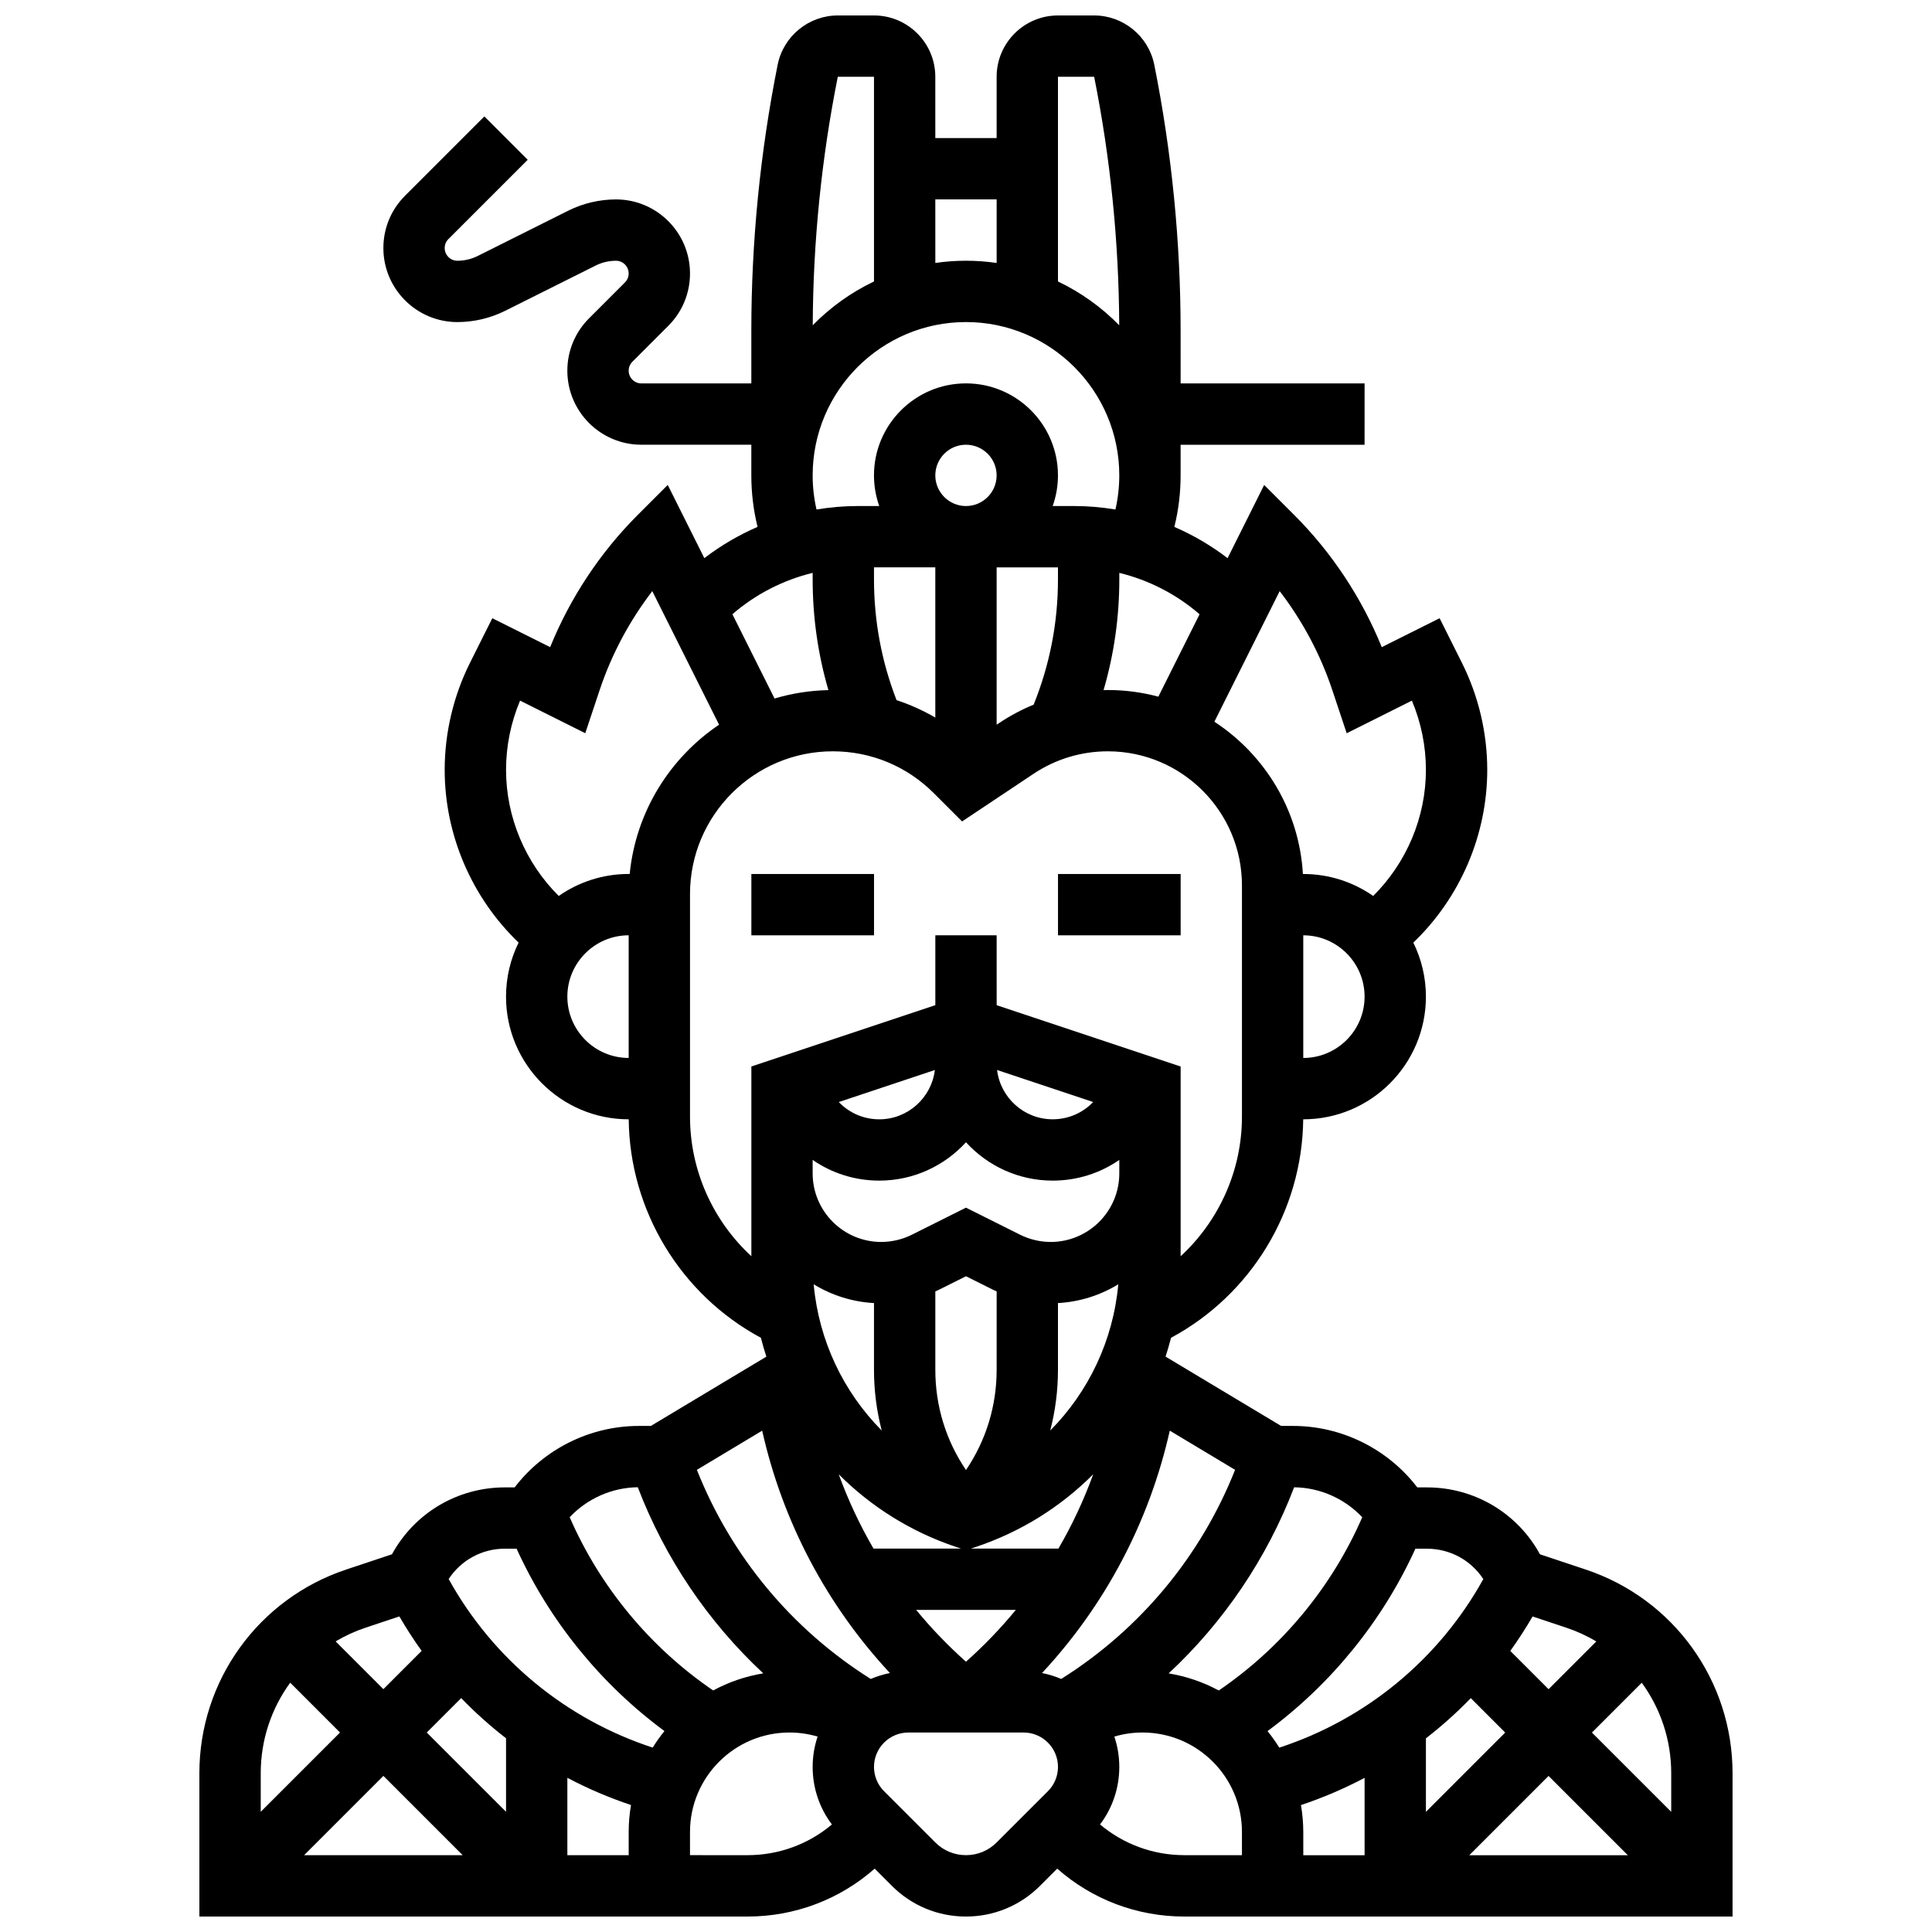 <?xml version="1.0" encoding="UTF-8"?>
<!-- Uploaded to: ICON Repo, www.svgrepo.com, Generator: ICON Repo Mixer Tools -->
<svg width="800px" height="800px" version="1.1" viewBox="144 144 512 512" xmlns="http://www.w3.org/2000/svg">
 <defs>
  <clipPath id="a">
   <path d="m196 148.09h408v503.81h-408z"/>
  </clipPath>
 </defs>
 <path d="m343.12 375.62h32.504v16.25h-32.504z"/>
 <path d="m424.38 375.62h32.504v16.25h-32.504z"/>
 <g clip-path="url(#a)">
  <path d="m564.25 559.95-12.145-4.047c-5.938-10.883-17.305-17.727-29.934-17.727h-2.574c-7.766-10.152-19.98-16.289-32.902-16.289h-3.191l-30.617-18.371c0.539-1.641 1.02-3.309 1.453-4.992 21.211-11.395 34.777-33.645 35.027-57.898l0.012 0.004c17.922 0 32.504-14.582 32.504-32.504 0-5.137-1.203-10-3.336-14.324 12.375-11.859 19.59-28.48 19.59-45.781 0-9.781-2.312-19.574-6.688-28.32l-5.934-11.863-15.332 7.664c-5.297-13.055-13.23-25.055-23.188-35.012l-7.973-7.973-9.699 19.398c-4.359-3.328-9.094-6.113-14.105-8.281 1.102-4.438 1.656-9.004 1.656-13.648v-8.125h48.754l0.004-16.254h-48.754l-0.004-13.984c0-23.605-2.348-47.312-6.977-70.465-1.512-7.566-8.215-13.062-15.938-13.062h-9.59c-8.961 0-16.25 7.293-16.25 16.25v16.25h-16.25l-0.004-16.25c0-8.961-7.293-16.25-16.25-16.25h-9.59c-7.719 0-14.422 5.496-15.938 13.062-4.629 23.152-6.977 46.859-6.977 70.465v13.984h-29.141c-1.855 0-3.363-1.508-3.363-3.363 0-0.898 0.348-1.746 0.984-2.379l9.52-9.52c3.707-3.703 5.746-8.629 5.746-13.871 0-10.824-8.797-19.625-19.617-19.625-4.367 0-8.742 1.031-12.652 2.984l-23.988 12c-1.66 0.828-3.523 1.27-5.383 1.27-1.855 0-3.367-1.508-3.367-3.367 0-0.898 0.348-1.746 0.984-2.379l21.012-21.012-11.488-11.492-21.012 21.012c-3.707 3.707-5.746 8.629-5.746 13.871 0 10.82 8.801 19.617 19.617 19.617 4.367 0 8.742-1.031 12.652-2.984l23.988-11.996c1.664-0.832 3.527-1.27 5.383-1.27 1.855 0 3.363 1.508 3.363 3.363 0 0.898-0.348 1.746-0.984 2.379l-9.52 9.52c-3.703 3.711-5.746 8.633-5.746 13.875 0 10.82 8.801 19.617 19.617 19.617h29.141v8.125c0 4.644 0.555 9.211 1.652 13.648-5.008 2.168-9.746 4.953-14.105 8.281l-9.699-19.398-7.973 7.973c-9.957 9.957-17.891 21.961-23.188 35.012l-15.332-7.664-5.934 11.863c-4.371 8.754-6.684 18.547-6.684 28.328 0 17.281 7.199 33.887 19.59 45.773-2.133 4.324-3.336 9.188-3.336 14.328 0 17.922 14.582 32.504 32.504 32.504h0.012c0.246 24.234 13.816 46.5 35.023 57.895 0.434 1.684 0.914 3.352 1.453 4.996l-30.613 18.367h-3.191c-12.926 0-25.137 6.137-32.902 16.285h-2.574c-12.629 0-23.996 6.844-29.934 17.727l-12.145 4.047c-23.262 7.758-38.895 29.441-38.895 53.965v37.992h145.27c12.578 0 24.453-4.551 33.691-12.695l4.57 4.57c5.238 5.238 12.207 8.125 19.617 8.125 7.41 0 14.375-2.887 19.617-8.125l4.57-4.57c9.238 8.148 21.113 12.695 33.691 12.695h145.28v-37.992c0-24.523-15.633-46.207-38.895-53.961zm22.641 53.961v10.246l-21.012-21.008 13.203-13.203c4.957 6.793 7.809 15.117 7.809 23.965zm-98.121 8.453c5.84-1.953 11.477-4.367 16.863-7.211v20.5h-16.25v-6.156c-0.004-2.43-0.219-4.812-0.613-7.133zm45.004-28.34 9.121 9.121-21.012 21.016v-19.484c4.211-3.262 8.184-6.82 11.891-10.652zm20.613 20.617 21.012 21.012h-42.023zm12.656-35.641-12.656 12.656-10.145-10.145c2.109-2.934 4.082-5.981 5.91-9.133l8.953 2.984c2.816 0.941 5.465 2.168 7.938 3.637zm-29.949-16.527c-11.758 21.227-31.07 37.156-54.07 44.672-0.945-1.527-1.988-2.992-3.113-4.387 16.879-12.457 30.492-29.223 39.184-48.332h3.078c6.117 0 11.664 3.074 14.922 8.047zm-32.086-16.387c-8.039 18.496-21.359 34.57-38.027 45.914-4.07-2.203-8.543-3.754-13.273-4.531 14.613-13.621 26.016-30.449 33.254-49.32 6.887 0.078 13.41 3.016 18.047 7.938zm-130.25 42.855c-20.895-13.125-36.996-32.512-46.078-55.418l17.305-10.383c5.426 24.145 17.094 46.223 33.855 64.234-1.766 0.344-3.465 0.871-5.082 1.566zm-15.125-104.59c4.707 2.879 10.156 4.656 15.984 4.977v17.703c0 5.5 0.703 10.887 2.047 16.074-10.172-10.258-16.688-23.883-18.031-38.754zm62.691 38.754c1.344-5.188 2.047-10.574 2.047-16.074v-17.703c5.828-0.32 11.277-2.098 15.984-4.977-1.344 14.871-7.859 28.496-18.031 38.754zm-14.203-16.074c0 9.602-2.844 18.766-8.125 26.539-5.281-7.773-8.125-16.934-8.125-26.539v-20.789c0.355-0.164 0.711-0.316 1.059-0.492l7.066-3.531 7.066 3.531c0.348 0.176 0.707 0.332 1.062 0.492zm-10.695 46.945 1.25 0.418h-23.188c-3.641-6.266-6.727-12.848-9.219-19.688 8.543 8.562 19.117 15.254 31.156 19.27zm2.57 30.402c-4.777-4.262-9.191-8.852-13.207-13.734h26.414c-4.016 4.883-8.43 9.477-13.207 13.734zm24.504-29.988h-23.188l1.25-0.418c12.039-4.012 22.609-10.703 31.152-19.273-2.484 6.844-5.57 13.43-9.215 19.691zm-65.137-103c5.152 3.562 11.25 5.488 17.648 5.488 9.094 0 17.289-3.922 22.984-10.168 5.691 6.242 13.887 10.168 22.984 10.168 6.398 0 12.496-1.926 17.648-5.488v3.57c0 10.02-8.152 18.172-18.172 18.172-2.805 0-5.617-0.664-8.125-1.918l-14.336-7.168-14.336 7.168c-2.508 1.254-5.32 1.918-8.125 1.918-10.02 0-18.172-8.148-18.172-18.172zm6.918-15.336 25.469-8.488c-0.891 7.348-7.152 13.066-14.738 13.066-3.969 0-7.699-1.547-10.504-4.352zm41.957-8.492 25.469 8.488-0.223 0.223c-2.805 2.805-6.539 4.352-10.504 4.352-7.586 0.004-13.852-5.711-14.742-13.062zm45.766 95.578 17.305 10.383c-9.078 22.906-25.184 42.293-46.078 55.418-1.613-0.691-3.316-1.223-5.082-1.566 16.762-18.012 28.43-40.09 33.855-64.234zm35.375-98.766v-32.504c8.961 0 16.25 7.293 16.25 16.25 0.004 8.965-7.289 16.254-16.25 16.254zm-6.254-123.71c6.055 7.883 10.801 16.777 13.941 26.195l3.82 11.461 17.277-8.641c2.441 5.781 3.719 12.062 3.719 18.34 0 12.555-5.121 24.621-13.973 33.422-5.258-3.664-11.645-5.82-18.531-5.82h-0.094c-0.98-16.887-10.09-31.617-23.461-40.352zm-32.152 27.965c-4.269-1.145-8.754-1.762-13.379-1.762-0.383 0-0.762 0.012-1.137 0.02 2.773-9.492 4.172-19.309 4.172-29.32v-1.746c7.828 1.91 15.145 5.66 21.27 10.969zm-69.379 0.918c-3.961-10.223-5.977-20.961-5.977-31.98v-3.207h16.25v39.809c-3.258-1.898-6.699-3.449-10.273-4.621zm10.273-59.562c0-4.481 3.644-8.125 8.125-8.125 4.481 0 8.125 3.644 8.125 8.125s-3.644 8.125-8.125 8.125c-4.477 0-8.125-3.644-8.125-8.125zm16.254 24.375h16.25v3.203c0 11.453-2.168 22.602-6.445 33.18-3.152 1.297-6.188 2.898-9.062 4.816l-0.742 0.5zm25.84-130.02c4.328 21.641 6.551 43.793 6.644 65.863-4.664-4.762-10.148-8.711-16.234-11.609v-54.254zm-25.84 32.504v16.844c-2.656-0.383-5.367-0.59-8.125-0.59-2.762 0-5.473 0.207-8.125 0.59l-0.004-16.844zm-32.504-32.504v54.254c-6.086 2.898-11.57 6.848-16.234 11.609 0.09-22.07 2.316-44.223 6.644-65.863zm-16.254 105.64c0-22.402 18.227-40.629 40.629-40.629s40.629 18.227 40.629 40.629c0 3.078-0.348 6.098-1.02 9.047-3.598-0.602-7.254-0.922-10.941-0.922h-5.688c0.902-2.543 1.398-5.277 1.398-8.125 0-13.441-10.934-24.379-24.379-24.379-13.441 0-24.379 10.938-24.379 24.379 0 2.848 0.496 5.582 1.398 8.125h-5.688c-3.688 0-7.344 0.32-10.941 0.922-0.668-2.949-1.02-5.973-1.02-9.047zm0 25.836v1.746c0 10.016 1.402 19.832 4.172 29.328-4.949 0.105-9.734 0.871-14.273 2.227l-11.168-22.336c6.125-5.309 13.441-9.055 21.27-10.965zm-65.008 112.3c0-8.961 7.293-16.25 16.25-16.25v32.504c-8.957-0.004-16.25-7.293-16.25-16.254zm16.52-32.504h-0.266c-6.887 0-13.277 2.16-18.539 5.828-8.828-8.773-13.965-20.852-13.965-33.43 0-6.273 1.281-12.555 3.719-18.336l17.277 8.641 3.82-11.461c3.141-9.418 7.887-18.312 13.941-26.195l17.699 35.395c-13.043 8.785-22.066 23.102-23.688 39.559zm15.984 64.336v-58.996c0-20.867 16.977-37.844 37.844-37.844 10.109 0 19.609 3.938 26.758 11.082l7.5 7.5 18.922-12.613c5.856-3.906 12.672-5.969 19.711-5.969 19.594 0 35.535 15.941 35.535 35.535v61.305c0 14.242-6.09 27.605-16.25 36.973v-50.285l-48.754-16.25-0.004-18.523h-16.25v18.52l-48.754 16.25v50.281c-10.164-9.367-16.258-22.734-16.258-36.965zm-13.84 98.191c7.238 18.867 18.641 35.699 33.254 49.32-4.727 0.777-9.199 2.328-13.273 4.531-16.668-11.344-29.988-27.418-38.027-45.914 4.644-4.922 11.168-7.859 18.047-7.938zm-34.914 66.523v19.484l-21.012-21.008 9.121-9.121c3.711 3.828 7.684 7.387 11.891 10.645zm-11.492 30.98h-42.023l21.012-21.012zm27.742-20.5c5.383 2.844 11.02 5.258 16.863 7.211-0.395 2.32-0.609 4.703-0.609 7.137v6.152h-16.254zm-16.535-60.727h3.078c8.691 19.109 22.305 35.875 39.184 48.332-1.125 1.395-2.168 2.856-3.113 4.387-23-7.516-42.312-23.445-54.07-44.672 3.258-4.973 8.801-8.047 14.922-8.047zm-36.941 20.941 8.953-2.984c1.832 3.148 3.801 6.199 5.91 9.133l-10.141 10.141-12.656-12.656c2.473-1.469 5.121-2.695 7.934-3.633zm-19.973 14.578 13.203 13.203-21.012 21.012v-10.246c0-8.852 2.852-17.176 7.809-23.969zm105.95 45.707v-6.156c0-14.527 11.82-26.348 26.352-26.348 2.547 0 5.059 0.367 7.465 1.078-0.848 2.527-1.312 5.227-1.312 8.035 0 5.578 1.793 10.879 5.102 15.254-6.207 5.223-14.055 8.137-22.352 8.137l-15.254-0.004zm73.137 0c-3.07 0-5.957-1.195-8.125-3.367l-13.582-13.582c-1.719-1.719-2.668-4.008-2.668-6.441 0-5.023 4.086-9.113 9.113-9.113h30.531c5.023 0 9.113 4.086 9.113 9.113 0 2.434-0.949 4.723-2.668 6.441l-13.59 13.582c-2.172 2.172-5.059 3.367-8.125 3.367zm35.527-8.137c3.309-4.375 5.102-9.676 5.102-15.254 0-2.809-0.465-5.508-1.312-8.035 2.41-0.711 4.918-1.078 7.465-1.078 14.531 0 26.352 11.82 26.352 26.348v6.156h-15.25c-8.301 0-16.148-2.914-22.355-8.137z"/>
 </g>
</svg>